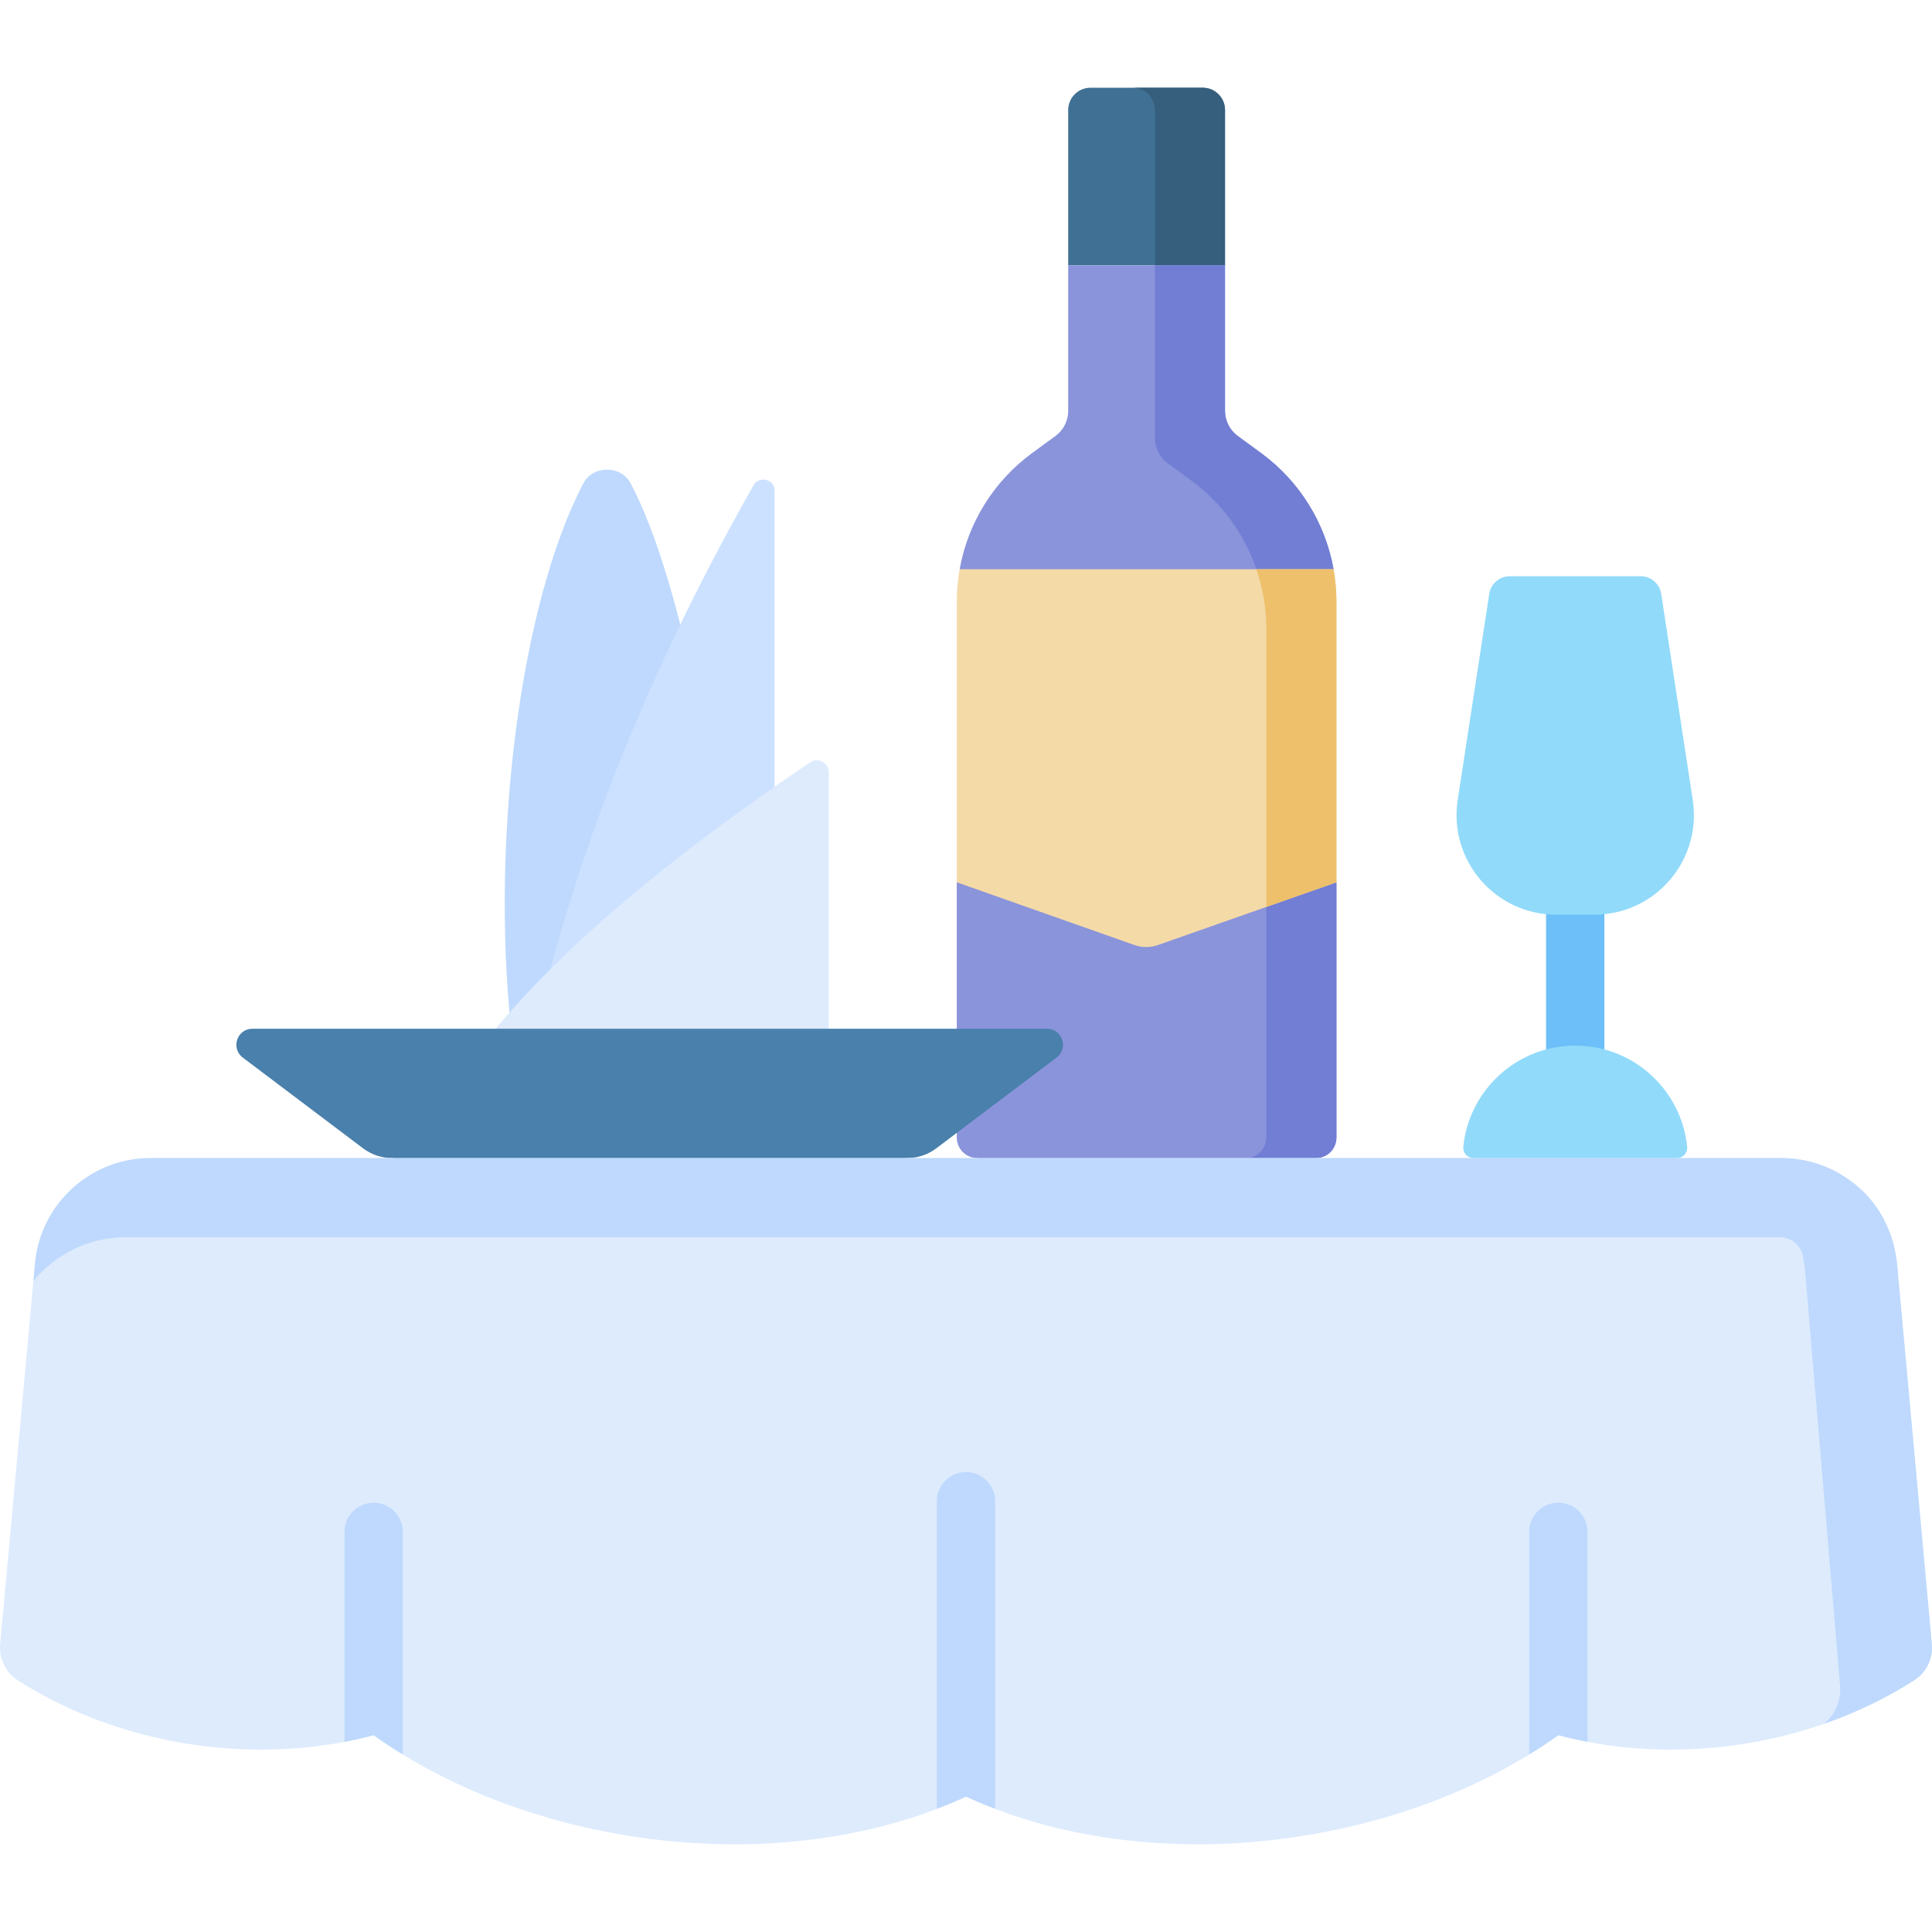 <?xml version="1.0" encoding="UTF-8"?>
<svg xmlns="http://www.w3.org/2000/svg" id="Capa_1" height="512" viewBox="0 0 512 512" width="512">
  <g>
    <path d="m154.591 128.08c-16.747 32.118-24.509 93.987-19.154 144.544l55.737-37.658c.485-18.964-9.978-80.517-24.084-106.935-2.56-4.794-9.987-4.768-12.499.049z" fill="#bed9fd"></path>
    <path d="m205.272 256.291v-126.371c0-2.923-4.106-3.915-5.565-1.344-28.342 49.934-47.234 97.876-57.728 144.048z" fill="#cce1ff"></path>
    <path d="m131.336 272.625c20.168-24.166 49.328-47.579 83.332-70.587 2.109-1.427 4.957.076 4.957 2.622v67.965l-44.145 10z" fill="#ddebfd"></path>
    <path d="m283.082 29.155v41.145h41.559v-41.145c0-3.262-2.644-5.906-5.906-5.906h-29.747c-3.261 0-5.906 2.644-5.906 5.906z" fill="#407194"></path>
    <path d="m318.736 23.249h-18.586c3.262 0 5.907 2.644 5.907 5.906v41.145h18.585v-41.145c-.001-3.262-2.645-5.906-5.906-5.906z" fill="#365f7e"></path>
    <path d="m254.317 150.851c2.18-12.23 8.983-23.291 19.173-30.761l6.21-4.54c2.13-1.56 3.382-4.04 3.382-6.67v-38.58h41.559v38.58c0 2.63 1.259 5.11 3.379 6.67l6.21 4.54c10.19 7.47 17 18.531 19.18 30.761l-49.548 9.999z" fill="#8a94db"></path>
    <path d="m354.169 233.82v67.63c0 3.02-2.439 5.46-5.459 5.46l-44.845 10-44.855-10c-3.01 0-5.451-2.44-5.451-5.46v-67.63z" fill="#8a94db"></path>
    <path d="m332.96 150.851c-3.19-9.32-9.17-17.581-17.32-23.551l-6.2-4.54c-2.13-1.56-3.383-4.03-3.383-6.67v-45.79h18.585v38.58c0 2.63 1.259 5.11 3.379 6.67l6.21 4.54c10.19 7.47 17 18.531 19.18 30.761z" fill="#717ed4"></path>
    <path d="m354.169 233.82v67.63c0 3.02-2.439 5.46-5.459 5.46h-18.58c3.01 0 5.45-2.44 5.45-5.46v-67.63z" fill="#717ed4"></path>
    <path d="m253.559 159.406v74.414l47.086 16.623c2.007.709 4.196.71 6.205.004l47.32-16.627v-74.414c0-2.894-.26-5.755-.759-8.555h-99.093c-.5 2.8-.759 5.661-.759 8.555z" fill="#f4daa7"></path>
    <path d="m353.78 153.33c-.104-.827-.224-1.662-.37-2.479h-20.47c1.716 5.015 2.642 10.33 2.642 15.766v73.733l18.588-6.531v-74.414c-.001-1.927-.159-4.236-.39-6.075z" fill="#eec06b"></path>
    <path d="m66.898 272.625h210.548c4.079 0 5.816 5.187 2.56 7.644l-31.894 24.061c-2.217 1.673-4.919 2.578-7.697 2.578l-68.243 10-68.243-10c-2.778 0-5.48-.905-7.697-2.578l-31.894-24.061c-3.256-2.457-1.519-7.644 2.56-7.644z" fill="#4980ac"></path>
    <path d="m417.452 292.862c-4.267 0-7.726-3.459-7.726-7.726v-69.53c0-4.267 3.459-7.726 7.726-7.726s7.726 3.459 7.726 7.726v69.53c0 4.267-3.459 7.726-7.726 7.726z" fill="#6cbff8"></path>
    <path d="m394.67 157.369-8.362 54.644c-2.445 15.981 9.922 30.384 26.088 30.384h10.112c16.167 0 28.534-14.403 26.088-30.384l-8.362-54.644c-.41-2.68-2.715-4.659-5.427-4.659h-34.711c-2.711-.001-5.016 1.978-5.426 4.659z" fill="#91dafa"></path>
    <path d="m417.452 277.099c-15.45 0-28.155 11.754-29.659 26.808-.16 1.601 1.075 3 2.684 3l27.801 10 26.149-10c1.609 0 2.844-1.399 2.684-3-1.505-15.054-14.209-26.808-29.659-26.808z" fill="#91dafa"></path>
    <path d="m507.292 445.289c-26.726 17.136-62.623 23.016-94.308 14.559-42.343 30.232-108.775 38.576-156.984 16.268-48.209 22.308-114.641 13.964-156.985-16.268-31.685 8.456-67.581 2.577-94.308-14.559-3.217-2.063-5.013-5.752-4.665-9.558l9.233-100.893c1.448-15.821 14.716-27.93 30.603-27.93h432.243c15.887 0 29.155 12.109 30.603 27.93l9.233 100.893c.348 3.806-1.447 7.495-4.665 9.558z" fill="#ddebfd"></path>
    <g fill="#bed9fd">
      <path d="m511.957 435.731-8.807-96.236c-.472-1.582.882-18.145-14.746-27.922-4.723-2.955-10.31-4.666-16.283-4.666h-432.242c-15.887 0-29.155 12.109-30.603 27.93l-.426 4.658c5.83-7.122 14.68-11.622 24.507-11.622h438.388c2.919 0 5.404 2.065 6.008 4.921.305 1.442.524 2.921.652 4.432l9.233 109.518c.336 3.981-1.334 7.827-4.333 10.107 8.494-2.947 16.573-6.811 23.951-11.538 3.231-2.07 5.051-5.76 4.701-9.582z"></path>
      <g>
        <path d="m256 390.103c-4.267 0-7.726 3.459-7.726 7.726v81.52c2.618-1.001 5.202-2.066 7.726-3.233 2.524 1.168 5.109 2.233 7.727 3.234v-81.52c0-4.268-3.459-7.727-7.727-7.727z"></path>
        <path d="m412.985 398.245c-4.267 0-7.726 3.459-7.726 7.726v58.979c2.651-1.626 5.233-3.323 7.726-5.103 2.55.681 5.129 1.258 7.727 1.755v-55.631c-.001-4.266-3.46-7.726-7.727-7.726z"></path>
        <path d="m99.016 398.245c-4.267 0-7.726 3.459-7.726 7.726v55.631c2.597-.496 5.176-1.074 7.726-1.755 2.493 1.78 5.075 3.477 7.726 5.103v-58.979c0-4.266-3.459-7.726-7.726-7.726z"></path>
      </g>
    </g>
  </g>
</svg>
